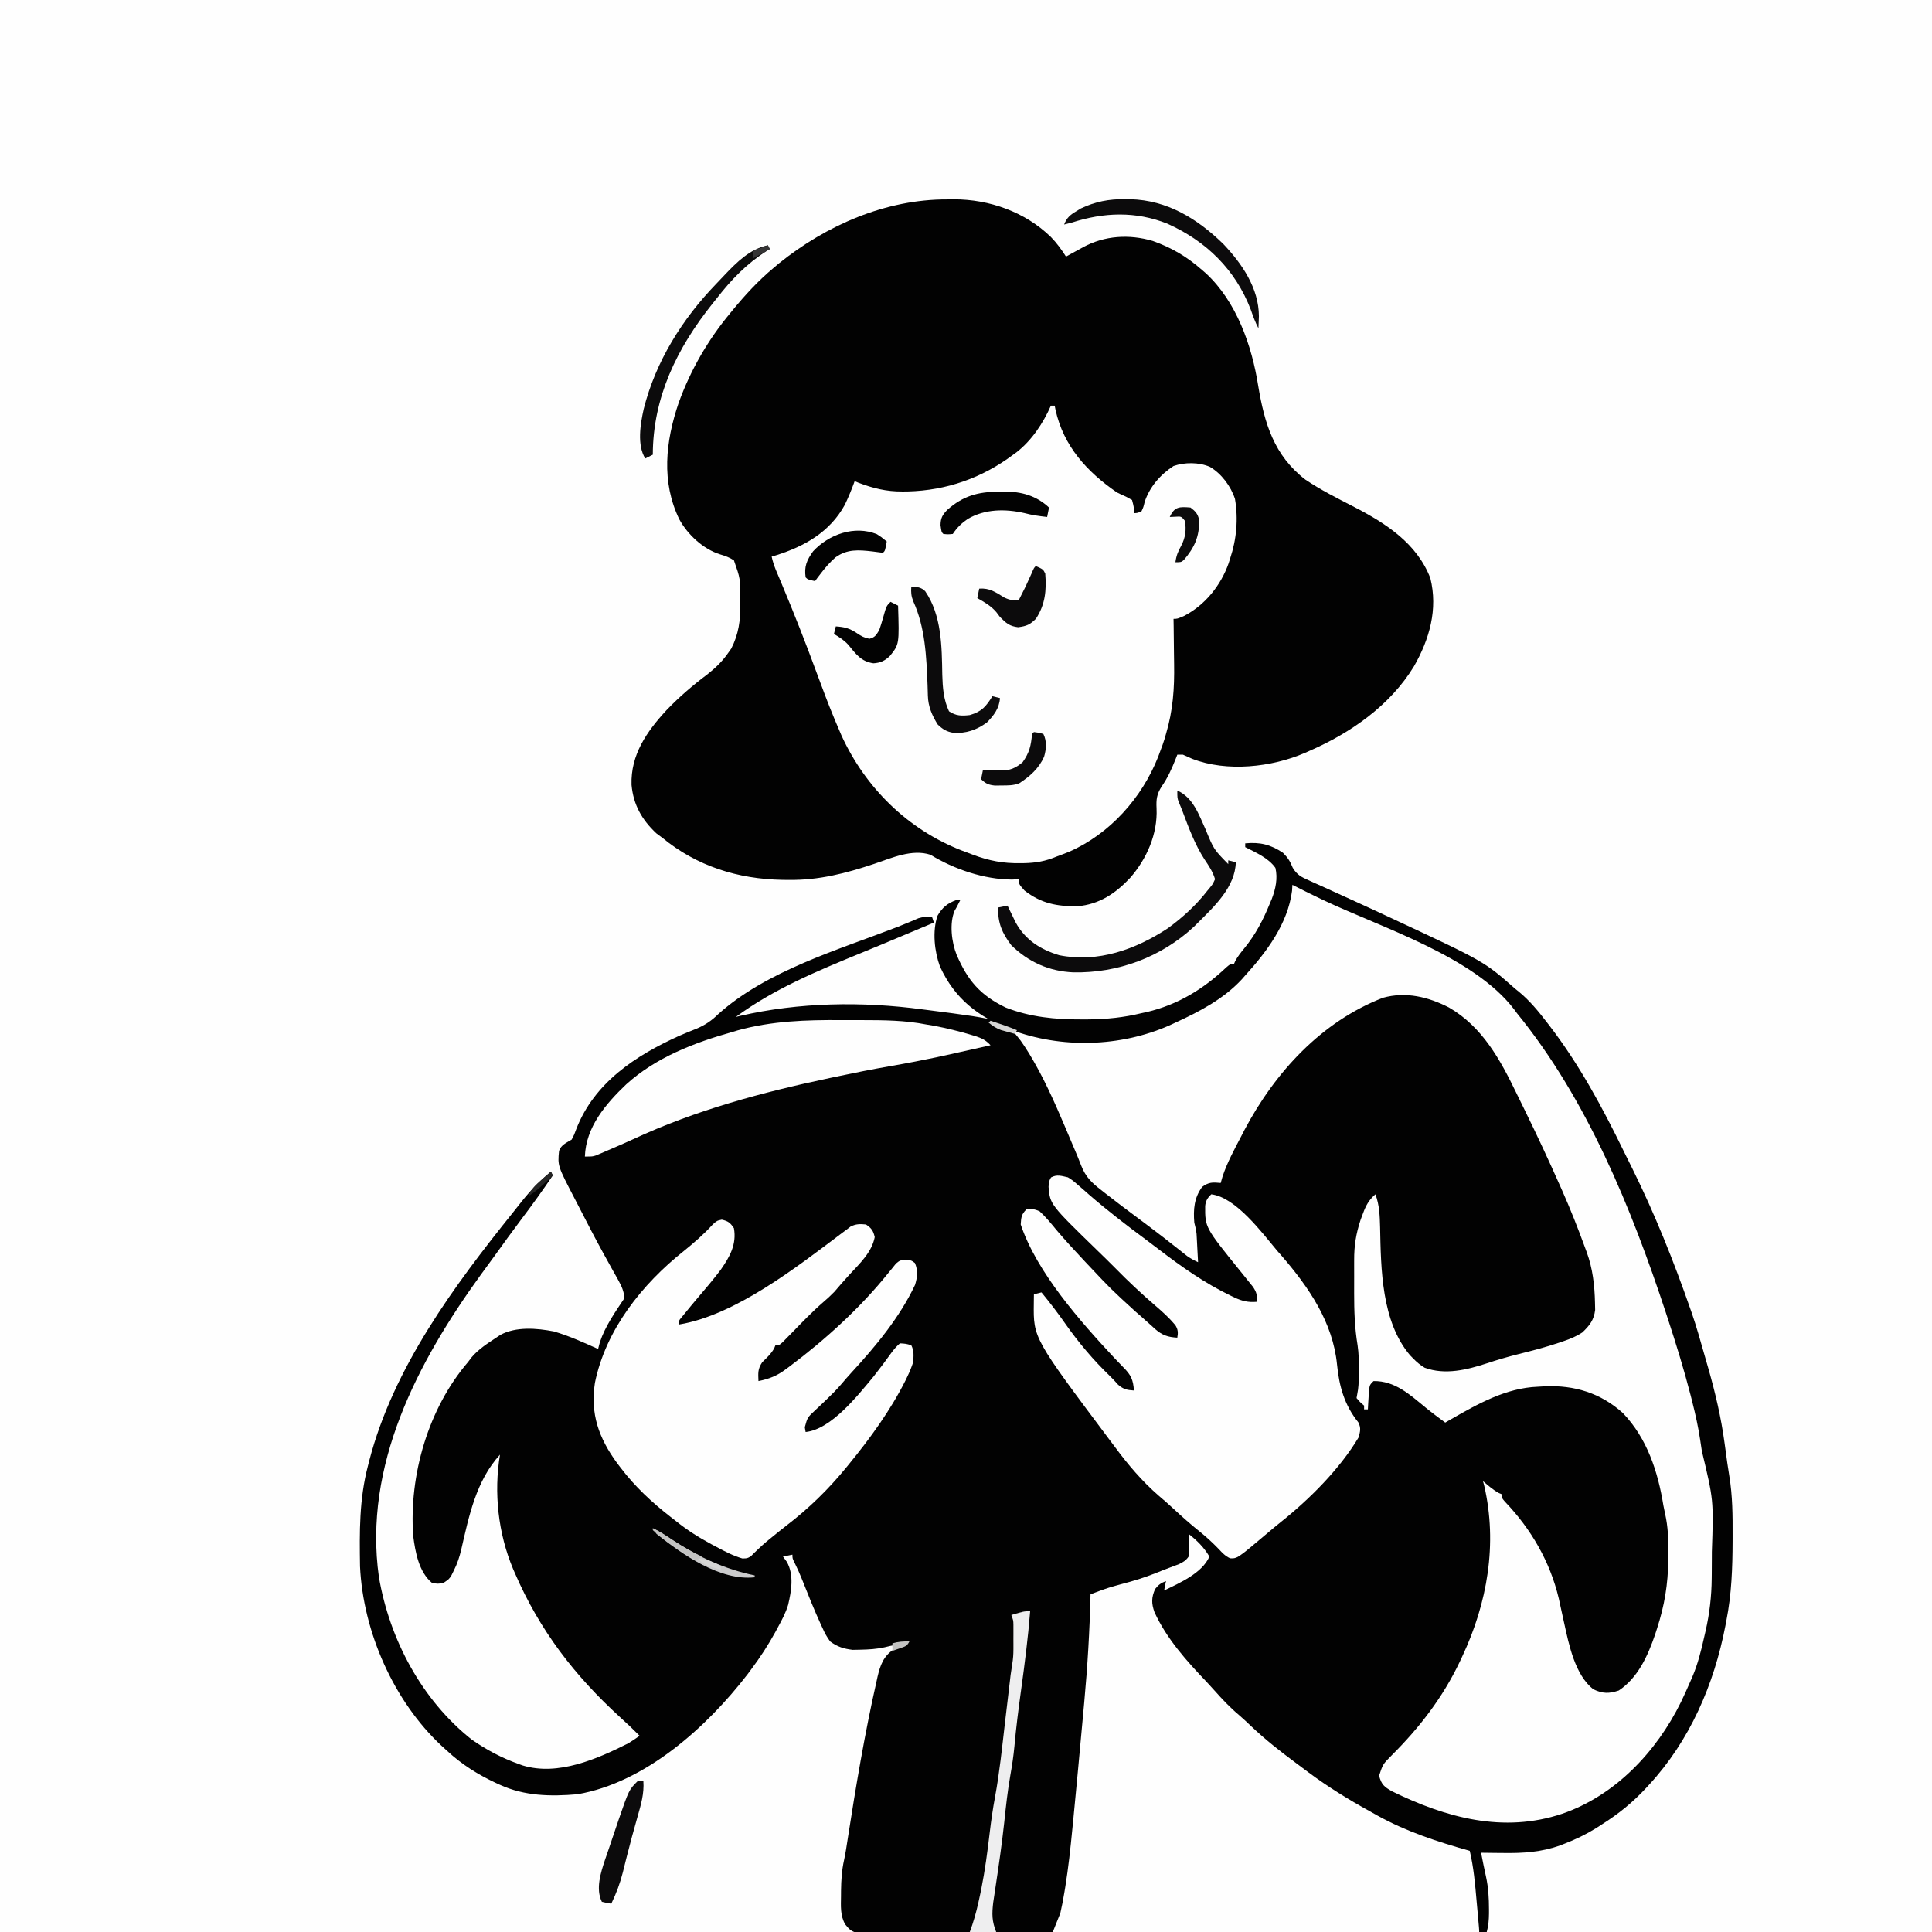 <svg version="1.1" xmlns="http://www.w3.org/2000/svg" width="1024" height="1024">
<rect width="100%" height="100%" fill="#808080" stroke="none"/>
<path d="M0 0 C337.92 0 675.84 0 1024 0 C1024 337.92 1024 675.84 1024 1024 C686.08 1024 348.16 1024 0 1024 C0 686.08 0 348.16 0 0 Z " fill="#FEFEFE" transform="translate(0,0)"/>
<path d="M0 0 C7.834 -0.75 13.428 0.611 20 5 C22.593 7.593 23.818 9.547 25.18 12.936 C27.403 16.68 29.825 17.923 33.676 19.594 C34.345 19.902 35.014 20.211 35.703 20.529 C37.898 21.537 40.105 22.518 42.312 23.5 C43.851 24.201 45.388 24.905 46.925 25.61 C50.075 27.053 53.229 28.487 56.387 29.912 C63.201 32.99 69.976 36.149 76.75 39.312 C77.369 39.601 77.988 39.89 78.625 40.187 C126.7 62.623 126.7 62.623 143 77 C143.677 77.547 144.354 78.093 145.051 78.656 C150.864 83.442 155.418 89.051 160 95 C160.427 95.552 160.854 96.104 161.293 96.672 C177.094 117.233 189.487 140.267 200.798 163.542 C202.243 166.496 203.713 169.437 205.18 172.379 C217.161 196.591 227.118 221.481 236 247 C236.232 247.658 236.464 248.315 236.703 248.993 C239.187 256.216 241.239 263.575 243.334 270.918 C243.995 273.232 244.661 275.544 245.328 277.855 C249.136 291.121 252.218 304.239 254.062 317.938 C254.223 319.097 254.383 320.257 254.549 321.451 C254.874 323.804 255.195 326.157 255.51 328.511 C255.826 330.765 256.173 333.016 256.555 335.26 C258.299 345.821 258.355 356.264 258.312 366.938 C258.31 368.368 258.31 368.368 258.307 369.827 C258.261 384.079 257.781 397.982 255 412 C254.828 412.909 254.657 413.817 254.48 414.753 C248.495 445.824 235.611 475.617 214 499 C213.523 499.521 213.046 500.042 212.555 500.578 C205.41 508.296 197.9 514.385 189 520 C188.034 520.626 187.069 521.253 186.074 521.898 C180.572 525.308 174.965 527.998 168.938 530.312 C168.001 530.676 168.001 530.676 167.046 531.048 C157.113 534.671 147.309 535.285 136.812 535.125 C135.67 535.116 134.527 535.107 133.35 535.098 C130.566 535.074 127.783 535.042 125 535 C126.257 541.405 126.257 541.405 127.633 547.785 C128.874 553.528 129.181 559.084 129.188 564.938 C129.188 565.672 129.189 566.406 129.19 567.162 C129.154 570.605 128.917 573.688 128 577 C85.264 577.091 42.527 577.162 -0.209 577.204 C-5.251 577.209 -10.293 577.214 -15.335 577.22 C-16.339 577.221 -17.343 577.222 -18.377 577.223 C-34.644 577.24 -50.911 577.272 -67.178 577.309 C-83.862 577.346 -100.545 577.368 -117.229 577.376 C-127.529 577.382 -137.828 577.399 -148.128 577.432 C-155.185 577.453 -162.242 577.459 -169.299 577.454 C-173.374 577.451 -177.45 577.455 -181.525 577.477 C-185.253 577.496 -188.981 577.497 -192.71 577.484 C-194.703 577.481 -196.696 577.498 -198.69 577.516 C-199.868 577.508 -201.046 577.5 -202.26 577.492 C-203.28 577.494 -204.299 577.495 -205.349 577.497 C-208.714 576.866 -209.863 575.614 -212 573 C-214.742 568.298 -214.303 563.158 -214.25 557.875 C-214.244 556.926 -214.238 555.977 -214.232 554.999 C-214.153 549.475 -213.827 544.241 -212.621 538.836 C-211.835 535.247 -211.3 531.631 -210.75 528 C-206.393 499.982 -201.714 471.906 -195.438 444.25 C-195.252 443.398 -195.066 442.546 -194.875 441.668 C-193.474 435.724 -191.775 430.808 -186.422 427.32 C-185.54 426.926 -184.658 426.531 -183.75 426.125 C-182.858 425.715 -181.966 425.305 -181.047 424.883 C-180.371 424.591 -179.696 424.3 -179 424 C-183.117 424.449 -187.004 424.977 -191 426.062 C-195.332 427.049 -199.634 427.289 -204.062 427.375 C-205.373 427.403 -206.684 427.432 -208.035 427.461 C-212.737 426.914 -216.19 425.83 -220 423 C-221.706 420.599 -222.794 418.761 -223.938 416.125 C-224.256 415.444 -224.575 414.763 -224.903 414.061 C-228.554 406.111 -231.784 397.962 -235.02 389.836 C-236.169 386.963 -237.375 384.251 -238.762 381.477 C-240 379 -240 379 -240 377 C-241.65 377.33 -243.3 377.66 -245 378 C-244.34 378.908 -243.68 379.815 -243 380.75 C-239.051 387.667 -240.537 396.194 -242.286 403.635 C-243.535 407.772 -245.5 411.468 -247.562 415.25 C-248.006 416.076 -248.449 416.901 -248.906 417.752 C-252.797 424.872 -257.121 431.509 -262 438 C-262.61 438.821 -263.219 439.642 -263.848 440.488 C-285.376 468.416 -317.98 497.86 -354 504 C-368.168 505.23 -381.932 504.958 -395 499 C-396.059 498.517 -396.059 498.517 -397.139 498.025 C-406.747 493.513 -415.192 488.257 -423 481 C-423.962 480.13 -424.923 479.26 -425.914 478.363 C-451.362 454.637 -467.55 417.893 -469.177 383.228 C-469.462 365.124 -469.624 347.647 -465 330 C-464.769 329.09 -464.539 328.179 -464.301 327.241 C-451.466 277.82 -419.288 234.432 -387.79 195.232 C-386.371 193.463 -384.966 191.683 -383.566 189.898 C-378.846 183.955 -373.855 178.831 -368 174 C-367.67 174.66 -367.34 175.32 -367 176 C-372.233 183.717 -377.643 191.256 -383.266 198.692 C-388.292 205.354 -393.173 212.117 -398.043 218.895 C-400.357 222.116 -402.704 225.311 -405.062 228.5 C-438.722 274.905 -467.506 329.837 -459.164 388.895 C-453.507 421.945 -436.475 453.987 -410 475 C-402.149 480.478 -394.011 484.774 -385 488 C-384.317 488.246 -383.634 488.492 -382.93 488.746 C-364.231 494.418 -343.511 485.303 -327 477 C-324.917 475.747 -322.973 474.423 -321 473 C-324.342 469.61 -327.771 466.368 -331.312 463.188 C-355.504 441.09 -373.909 417.176 -387 387 C-387.517 385.817 -387.517 385.817 -388.044 384.61 C-395.979 365.725 -398.343 344.194 -395 324 C-407.694 337.891 -411.416 356.469 -415.525 374.276 C-416.458 378.222 -417.605 381.756 -419.438 385.375 C-419.849 386.208 -420.26 387.04 -420.684 387.898 C-422 390 -422 390 -425 392 C-427.875 392.5 -427.875 392.5 -431 392 C-438.021 386.149 -439.867 375.719 -441 367 C-443.258 334.933 -433.052 299.595 -412 275 C-411.363 274.158 -410.726 273.316 -410.07 272.449 C-406.388 268.093 -401.733 265.123 -397 262 C-395.967 261.306 -395.967 261.306 -394.914 260.598 C-386.659 256.013 -375.419 256.942 -366.438 258.695 C-358.374 261.047 -350.65 264.559 -343 268 C-342.691 266.824 -342.381 265.649 -342.062 264.438 C-339.287 255.988 -333.901 248.351 -329 241 C-329.348 237.375 -330.531 234.656 -332.301 231.508 C-332.777 230.65 -333.254 229.792 -333.745 228.907 C-334.262 227.989 -334.78 227.071 -335.312 226.125 C-336.411 224.143 -337.507 222.16 -338.602 220.176 C-339.165 219.156 -339.729 218.136 -340.31 217.084 C-344.534 209.377 -348.59 201.581 -352.589 193.754 C-353.519 191.939 -354.455 190.128 -355.399 188.32 C-364.445 170.929 -364.445 170.929 -363.695 163 C-362.567 159.755 -359.847 158.773 -357 157 C-355.656 154.442 -355.656 154.442 -354.562 151.438 C-345.049 126.85 -323.126 112.455 -300 102 C-296.866 100.657 -293.726 99.349 -290.551 98.105 C-286.119 96.185 -282.733 93.884 -279.312 90.5 C-253.625 67.428 -215.692 56.461 -184.044 44.2 C-182.065 43.42 -180.095 42.618 -178.136 41.792 C-177.263 41.425 -176.391 41.058 -175.492 40.68 C-174.741 40.355 -173.989 40.03 -173.214 39.695 C-170.71 38.909 -168.609 38.877 -166 39 C-165.67 39.99 -165.34 40.98 -165 42 C-170.691 44.387 -170.691 44.387 -172.52 45.153 C-175.946 46.589 -179.37 48.027 -182.794 49.467 C-189.843 52.43 -196.898 55.375 -203.977 58.266 C-226.817 67.618 -250.035 77.264 -270 92 C-269.268 91.818 -268.536 91.636 -267.781 91.449 C-236.454 84.177 -202.834 83.717 -171 88 C-170.193 88.102 -169.386 88.204 -168.555 88.309 C-127.538 93.582 -127.538 93.582 -119.008 104.594 C-115.92 108.965 -113.197 113.497 -110.625 118.188 C-109.878 119.55 -109.878 119.55 -109.115 120.94 C-102.425 133.513 -97.02 146.698 -91.469 159.801 C-91.154 160.538 -90.84 161.275 -90.516 162.035 C-89.268 164.967 -88.041 167.892 -86.908 170.87 C-84.627 176.701 -81.442 179.853 -76.5 183.625 C-75.758 184.213 -75.016 184.802 -74.252 185.408 C-71.853 187.297 -69.431 189.153 -67 191 C-66.188 191.617 -65.376 192.234 -64.54 192.87 C-60.388 196.013 -56.217 199.128 -52.035 202.23 C-46.185 206.584 -40.447 211.078 -34.735 215.609 C-34.038 216.157 -33.342 216.705 -32.625 217.27 C-32.019 217.75 -31.413 218.231 -30.789 218.726 C-28.935 220.046 -27.059 221.037 -25 222 C-25.141 219.25 -25.288 216.5 -25.438 213.75 C-25.477 212.973 -25.516 212.195 -25.557 211.395 C-25.599 210.64 -25.64 209.886 -25.684 209.109 C-25.72 208.418 -25.757 207.727 -25.795 207.015 C-26.007 204.932 -26.471 203.022 -27 201 C-27.554 194.031 -27.109 187.832 -22.812 182.062 C-19.31 179.494 -17.247 179.584 -13 180 C-12.67 178.845 -12.34 177.69 -12 176.5 C-9.495 168.973 -5.654 162.018 -2 155 C-1.481 153.992 -0.961 152.984 -0.426 151.945 C15.777 121.316 40.348 94.518 72.977 81.844 C85.152 78.446 97.057 81.378 108 87 C125.672 97.229 135.148 114.617 143.747 132.415 C145.181 135.374 146.636 138.323 148.09 141.273 C154.659 154.67 160.961 168.168 167 181.812 C167.309 182.507 167.618 183.202 167.937 183.918 C172.33 193.818 176.291 203.825 180 214 C180.495 215.337 180.495 215.337 181.001 216.701 C184.155 225.327 185.178 234.241 185.375 243.375 C185.403 244.682 185.432 245.989 185.461 247.336 C184.789 252.678 182.532 255.531 178.711 259.195 C175.504 261.33 172.249 262.652 168.625 263.875 C167.894 264.128 167.163 264.38 166.409 264.641 C159.28 267.034 152.028 268.918 144.734 270.736 C139.131 272.141 133.658 273.731 128.178 275.558 C117.643 279.015 105.902 281.928 95.09 277.922 C92.713 276.477 90.927 275 89 273 C88.182 272.165 88.182 272.165 87.348 271.312 C72.19 253.417 71.938 225.613 71.482 203.484 C71.314 197.334 71.15 191.796 69 186 C65.484 189.082 63.979 191.882 62.375 196.25 C61.768 197.866 61.768 197.866 61.148 199.516 C58.719 206.886 57.699 213.189 57.734 220.914 C57.732 221.846 57.731 222.778 57.729 223.739 C57.727 225.704 57.731 227.668 57.739 229.633 C57.75 232.596 57.739 235.557 57.727 238.52 C57.721 247.851 58.009 256.79 59.55 266.005 C60.23 270.535 60.256 274.992 60.188 279.562 C60.187 280.411 60.186 281.26 60.186 282.135 C60.162 285.536 60.082 288.618 59.367 291.953 C59.246 292.629 59.125 293.304 59 294 C60.875 296.209 60.875 296.209 63 298 C63 298.66 63 299.32 63 300 C63.66 300 64.32 300 65 300 C65.049 299.085 65.098 298.17 65.148 297.227 C65.223 296.038 65.298 294.85 65.375 293.625 C65.479 291.85 65.479 291.85 65.586 290.039 C66 287 66 287 68 285 C79.351 284.82 87.238 292.179 95.629 299.066 C99.006 301.82 102.499 304.408 106 307 C107.027 306.408 108.055 305.817 109.113 305.207 C123.349 297.063 138.215 288.651 155 288 C156.256 287.925 157.511 287.85 158.805 287.773 C174.426 287.106 188.314 291.273 200.172 301.957 C213.004 315.362 218.755 333.019 221.635 350.952 C221.891 352.39 222.189 353.82 222.517 355.243 C224.118 362.277 224.311 369.053 224.25 376.25 C224.235 378.057 224.235 378.057 224.221 379.9 C224.045 392.851 222.252 403.826 218.25 416.188 C217.927 417.186 217.604 418.185 217.271 419.214 C213.436 430.478 208.203 442.198 198 449 C192.786 450.738 189.518 450.705 184.5 448.375 C174.789 440.72 171.579 424.829 169.062 413.375 C168.89 412.59 168.717 411.804 168.539 410.995 C168.366 410.209 168.194 409.423 168.016 408.613 C167.757 407.443 167.757 407.443 167.494 406.249 C167.049 404.223 166.61 402.195 166.172 400.168 C161.517 380.638 151.495 363.383 137.652 348.926 C136 347 136 347 136 345 C135.196 344.66 135.196 344.66 134.375 344.312 C131.221 342.57 128.749 340.331 126 338 C126.217 338.795 126.433 339.591 126.656 340.41 C133.792 371.3 128.323 402.681 115 431 C114.369 432.348 114.369 432.348 113.726 433.724 C104.67 452.743 92.419 468.62 77.539 483.453 C72.932 488.118 72.932 488.118 70.938 494.188 C72.263 498.945 73.62 500.025 77.801 502.434 C106.456 516.464 136.781 524.759 167.944 514.351 C196.098 504.685 217.947 481.489 230.914 455.195 C232.683 451.495 234.384 447.769 236 444 C236.323 443.266 236.647 442.533 236.98 441.777 C239.854 434.992 241.59 428.119 243.188 420.938 C243.577 419.258 243.577 419.258 243.975 417.545 C246.1 408.182 247.15 399.179 247.238 389.586 C247.248 388.705 247.257 387.824 247.267 386.916 C247.292 384.069 247.304 381.222 247.312 378.375 C247.316 377.405 247.32 376.435 247.323 375.436 C248.251 348.077 248.251 348.077 242 322 C241.68 320.067 241.395 318.128 241.129 316.188 C240.108 309.346 238.637 302.702 236.938 296 C236.483 294.199 236.483 294.199 236.019 292.362 C232.514 278.751 228.372 265.355 224 252 C223.647 250.921 223.294 249.841 222.931 248.729 C204.612 193.227 181.173 135.624 144 90 C143.244 88.977 143.244 88.977 142.473 87.934 C121.135 59.981 72.276 44.685 41.441 30.109 C35.915 27.496 30.446 24.776 25 22 C24.938 23.052 24.876 24.104 24.812 25.188 C22.556 42.539 11.44 57.451 0 70 C-0.583 70.665 -1.165 71.33 -1.766 72.016 C-11.407 82.436 -24.258 89.183 -37 95 C-38.04 95.483 -39.081 95.967 -40.152 96.465 C-66.252 107.991 -97.608 108.831 -124.25 98.75 C-141.641 91.768 -153.855 82.536 -161.812 65.25 C-164.741 57.236 -165.884 46.507 -163.094 38.352 C-160.575 34.009 -157.812 31.711 -153 30 C-152.34 30 -151.68 30 -151 30 C-153 34 -153 34 -154.055 35.75 C-156.863 42.433 -155.622 52.388 -153 59 C-147.142 72.585 -140.559 80.425 -127 87 C-114.006 92.096 -100.606 93.374 -86.75 93.312 C-85.482 93.309 -84.215 93.306 -82.909 93.302 C-73.294 93.191 -64.326 92.281 -55 90 C-54.042 89.795 -53.084 89.59 -52.098 89.379 C-35.687 85.499 -22.177 77.234 -10.031 65.723 C-8 64 -8 64 -6 64 C-5.767 63.46 -5.533 62.92 -5.293 62.363 C-3.966 59.939 -2.377 57.916 -0.623 55.788 C5.414 48.416 9.408 40.791 13 32 C13.361 31.143 13.722 30.286 14.094 29.402 C16.103 24.128 17.305 18.584 16 13 C12.311 7.737 5.584 4.861 0 2 C0 1.34 0 0.68 0 0 Z " fill="#020202" transform="translate(660,447)"/>
<path d="M0 0 C1.185 -0.016 2.371 -0.032 3.592 -0.049 C22.469 -0.059 41.343 6.619 55 19.875 C58.163 23.097 60.626 26.513 63.062 30.312 C64.064 29.758 65.066 29.204 66.098 28.633 C67.44 27.901 68.782 27.169 70.125 26.438 C70.782 26.073 71.439 25.708 72.115 25.332 C83.548 19.137 96.56 18.355 109 22 C119.052 25.588 127.035 30.264 135.062 37.312 C135.752 37.907 136.442 38.501 137.152 39.113 C153.448 54.183 161.567 77.428 164.938 98.812 C168.241 118.609 173.262 135.715 190.008 148.574 C198.215 154.082 207.017 158.484 215.792 163.005 C232.599 171.68 249.068 182.308 256.18 200.746 C260.269 217.265 255.729 233.104 247.461 247.535 C234.828 268.249 213.962 282.782 192.062 292.312 C191.308 292.65 190.554 292.987 189.777 293.334 C172.136 300.978 148.363 303.616 130.011 296.519 C128.359 295.791 126.71 295.052 125.062 294.312 C124.072 294.312 123.082 294.312 122.062 294.312 C121.626 295.438 121.626 295.438 121.18 296.586 C119.079 301.832 117.002 306.553 113.75 311.188 C111.16 315.297 110.824 317.983 111.062 322.812 C111.685 336.379 105.838 349.557 97.035 359.633 C89.302 367.869 80.706 373.642 69.23 374.648 C58.284 374.756 49.9 373.21 41.062 366.312 C38.062 362.913 38.062 362.913 38.062 360.312 C36.268 360.405 36.268 360.405 34.438 360.5 C19.717 360.454 3.676 355.005 -8.766 347.352 C-18.563 344.142 -29.288 349.059 -38.625 352.188 C-53.603 357.194 -67.93 360.903 -83.875 360.688 C-84.993 360.677 -86.11 360.667 -87.261 360.657 C-110.82 360.219 -132.606 353.439 -150.938 338.312 C-152.484 337.168 -152.484 337.168 -154.062 336 C-161.796 328.771 -166.259 320.777 -167.211 310.305 C-167.731 294.345 -159.136 282.024 -148.668 270.699 C-141.953 263.694 -134.752 257.532 -126.996 251.715 C-122.656 248.306 -118.94 244.679 -115.812 240.125 C-115.336 239.451 -114.859 238.777 -114.367 238.082 C-110.427 230.449 -109.43 222.936 -109.562 214.438 C-109.576 213.477 -109.589 212.517 -109.602 211.528 C-109.554 201.015 -109.554 201.015 -112.938 191.312 C-115.329 189.736 -117.51 188.953 -120.254 188.141 C-129.184 185.385 -137.467 177.668 -141.897 169.556 C-151.533 149.722 -149.213 128.291 -142.25 107.875 C-136.007 90.54 -126.71 74.481 -114.938 60.312 C-114.511 59.792 -114.084 59.271 -113.645 58.735 C-106.953 50.59 -100.047 43.095 -91.938 36.312 C-90.977 35.504 -90.017 34.696 -89.027 33.863 C-63.951 13.669 -32.417 -0.088 0 0 Z " fill="#020202" transform="translate(501.938,105.688)"/>
<path d="M0 0 C0.66 0 1.32 0 2 0 C2.147 0.739 2.294 1.477 2.445 2.238 C6.701 21.489 19.14 35.088 35 46 C36.582 46.797 38.182 47.559 39.812 48.25 C41.39 49.116 41.39 49.116 43 50 C44 53.75 44 53.75 44 57 C45.972 56.885 45.972 56.885 48 56 C49.043 53.787 49.043 53.787 49.688 51.062 C52.292 43.103 57.977 36.57 65 32 C70.953 29.931 78.457 29.948 84.25 32.438 C90.363 35.99 95.401 42.729 97.566 49.453 C99.373 60.066 98.403 70.834 95 81 C94.733 81.848 94.466 82.696 94.191 83.57 C90.056 95.298 81.708 105.676 70.625 111.438 C67 113 67 113 65 113 C65.021 114.244 65.042 115.488 65.063 116.769 C65.137 121.468 65.182 126.166 65.22 130.865 C65.24 132.883 65.267 134.901 65.302 136.919 C65.521 149.906 64.709 161.524 61 174 C60.746 174.883 60.491 175.766 60.229 176.676 C59.582 178.832 58.815 180.902 58 183 C57.615 184.042 57.229 185.083 56.832 186.156 C48.24 207.912 31.23 226.989 9.688 236.438 C7.474 237.332 5.244 238.184 3 239 C1.986 239.4 1.986 239.4 0.952 239.807 C-4.94 241.998 -10.3 242.543 -16.562 242.5 C-18.003 242.494 -18.003 242.494 -19.472 242.487 C-28.364 242.277 -35.799 240.286 -44 237 C-45.065 236.604 -46.13 236.209 -47.227 235.801 C-75.836 224.675 -98.3 202.549 -110.982 174.855 C-111.95 172.635 -112.893 170.407 -113.824 168.172 C-114.168 167.351 -114.512 166.53 -114.866 165.684 C-118.19 157.668 -121.225 149.554 -124.216 141.409 C-130.031 125.594 -136.172 109.946 -142.696 94.41 C-142.979 93.734 -143.262 93.058 -143.553 92.362 C-144.312 90.554 -145.075 88.747 -145.839 86.94 C-146.758 84.613 -147.488 82.441 -148 80 C-147.261 79.781 -146.523 79.562 -145.762 79.336 C-130.567 74.586 -117.097 66.932 -109.215 52.539 C-107.254 48.441 -105.545 44.271 -104 40 C-103.381 40.268 -102.762 40.536 -102.125 40.812 C-94.26 43.801 -87.197 45.562 -78.75 45.5 C-77.335 45.49 -77.335 45.49 -75.892 45.48 C-55.321 44.962 -36.448 38.362 -20 26 C-19.12 25.366 -19.12 25.366 -18.223 24.719 C-10.134 18.409 -4.115 9.303 0 0 Z " fill="#FEFEFE" transform="translate(557,215)"/>
<path d="M0 0 C4.56 3.613 8.017 6.988 11 12 C7.231 20.782 -4.784 26.005 -13 30 C-12.67 28.35 -12.34 26.7 -12 25 C-14.665 26.011 -15.952 26.94 -17.75 29.188 C-19.755 33.698 -19.769 36.877 -18.074 41.555 C-11.609 55.629 -1.031 67.397 9.577 78.492 C10.976 79.974 12.341 81.481 13.695 83.004 C17.845 87.668 21.99 92.07 26.773 96.082 C29.025 98.021 31.174 100.051 33.326 102.1 C40.72 109.097 48.592 115.299 56.772 121.35 C58.996 122.997 61.207 124.66 63.418 126.324 C73.831 134.081 84.634 140.738 96 147 C97.335 147.75 98.669 148.5 100.004 149.25 C115.526 157.867 131.979 163.175 149 168 C151.076 176.762 151.84 185.617 152.625 194.562 C152.76 196.05 152.895 197.538 153.031 199.025 C154 209.696 154 209.696 154 211 C79.42 211 4.84 211 -72 211 C-70.68 207.7 -69.36 204.4 -68 201 C-67.186 197.387 -66.479 193.876 -65.898 190.23 C-65.733 189.231 -65.567 188.232 -65.397 187.203 C-63.745 176.944 -62.62 166.652 -61.625 156.312 C-61.421 154.248 -61.217 152.184 -61.013 150.12 C-60.322 143.082 -59.659 136.041 -59 129 C-58.871 127.623 -58.741 126.247 -58.611 124.87 C-57.706 115.234 -56.822 105.597 -55.951 95.958 C-55.754 93.79 -55.554 91.622 -55.354 89.454 C-53.59 70.301 -52.432 51.232 -52 32 C-47.687 30.352 -43.435 28.746 -38.977 27.535 C-37.662 27.171 -37.662 27.171 -36.32 26.799 C-34.532 26.31 -32.743 25.823 -30.953 25.338 C-24.775 23.621 -18.918 21.458 -13 19 C-7.563 16.938 -7.563 16.938 -5.129 16.027 C-2.778 14.893 -1.494 14.151 0 12 C0.363 9.028 0.363 9.028 0.188 5.812 C0.16 4.726 0.133 3.639 0.105 2.52 C0.053 1.272 0.053 1.272 0 0 Z " fill="#FEFEFE" transform="translate(630,813)"/>
<path d="M0 0 C2.633 1.68 2.633 1.68 5.125 3.875 C6.078 4.695 7.03 5.515 8.012 6.359 C8.998 7.231 9.984 8.102 11 9 C20.842 17.554 31.084 25.426 41.563 33.185 C43.803 34.853 46.026 36.54 48.242 38.238 C60.263 47.439 72.513 56.1 86.188 62.688 C86.882 63.027 87.577 63.366 88.293 63.716 C92.355 65.586 95.534 66.368 100 66 C100.45 62.506 100.091 61.143 98.164 58.125 C97.329 57.074 96.482 56.033 95.625 55 C94.706 53.848 93.786 52.695 92.867 51.543 C92.392 50.957 91.918 50.371 91.429 49.767 C72.691 26.592 72.691 26.592 72.766 15.164 C73.065 12.4 74.005 10.912 76 9 C89.034 10.562 102.995 29.479 111 39 C111.733 39.833 112.467 40.665 113.223 41.523 C127.667 58.234 140.449 76.808 142.658 99.24 C143.795 110.767 146.541 120.709 153.961 129.902 C155.485 132.979 154.948 134.745 154 138 C143.946 154.765 127.976 170.678 112.82 182.746 C110.332 184.735 107.892 186.771 105.465 188.833 C89.828 202.067 89.828 202.067 85.973 201.926 C83.374 200.706 81.891 199.103 79.938 197 C76.676 193.622 73.353 190.56 69.688 187.625 C65.038 183.9 60.631 179.995 56.27 175.941 C53.568 173.43 50.83 170.992 48 168.625 C39.363 161.124 31.769 152.19 25 143 C24.174 141.903 23.347 140.807 22.52 139.711 C-18.302 85.248 -18.302 85.248 -18.062 66.812 C-18.049 65.461 -18.049 65.461 -18.035 64.082 C-18.024 63.395 -18.012 62.708 -18 62 C-16.02 61.505 -16.02 61.505 -14 61 C-9.517 66.434 -5.277 71.975 -1.25 77.75 C5.721 87.671 13.584 96.977 22.332 105.383 C23.83 106.835 25.235 108.382 26.625 109.938 C29.432 112.375 31.338 112.745 35 113 C34.621 107.213 33.398 104.693 29.312 100.625 C28.3 99.579 27.291 98.53 26.285 97.477 C25.481 96.638 25.481 96.638 24.661 95.782 C6.627 76.428 -16.456 50.468 -25 25 C-24.764 21.272 -24.66 19.66 -22 17 C-18.944 16.751 -17.732 16.772 -15 18 C-11.653 21.052 -8.868 24.503 -6 28 C-1.267 33.53 3.63 38.893 8.625 44.188 C9.663 45.288 9.663 45.288 10.723 46.412 C22.819 59.272 22.819 59.272 35.84 71.172 C37.637 72.693 39.385 74.247 41.129 75.828 C42.273 76.844 43.418 77.86 44.562 78.875 C45.358 79.609 45.358 79.609 46.17 80.358 C50.008 83.712 52.943 84.707 58 85 C58.477 82.377 58.402 80.627 56.945 78.355 C53.744 74.523 50.133 71.249 46.34 68.016 C38.949 61.649 31.822 54.972 25 48 C22.022 44.995 19.006 42.038 15.961 39.102 C-9.456 14.395 -9.456 14.395 -10.25 5.062 C-10 2 -10 2 -8.938 0.062 C-5.811 -1.652 -3.399 -0.743 0 0 Z " fill="#FEFEFE" transform="translate(566,624)"/>
<path d="M0 0 C3.413 0.788 4.498 1.617 6.438 4.562 C7.936 13.147 4.265 19.617 -0.562 26.562 C-4.487 31.748 -8.697 36.698 -12.922 41.639 C-15.132 44.23 -17.293 46.855 -19.438 49.5 C-20.054 50.252 -20.67 51.003 -21.305 51.777 C-22.754 53.471 -22.754 53.471 -22.562 55.562 C7.201 50.638 39.814 25.096 63.492 7.262 C64.361 6.618 65.23 5.975 66.125 5.312 C66.83 4.771 67.535 4.23 68.262 3.672 C71.14 2.204 73.25 2.26 76.438 2.562 C79.355 4.559 80.262 5.807 81.062 9.25 C79.554 17.243 73.087 23.294 67.73 29.082 C64.961 32.077 62.305 35.163 59.652 38.262 C57.77 40.217 55.865 41.948 53.809 43.711 C47.861 48.846 42.46 54.53 36.977 60.15 C36.162 60.976 35.347 61.802 34.508 62.652 C33.773 63.404 33.039 64.155 32.282 64.929 C30.438 66.562 30.438 66.562 28.438 66.562 C28.211 67.119 27.984 67.676 27.75 68.25 C26.078 71.195 23.855 73.206 21.438 75.562 C19.008 79.207 19.276 81.275 19.438 85.562 C25.187 84.398 29.353 82.755 34.062 79.188 C34.659 78.747 35.256 78.306 35.872 77.852 C54.926 63.58 73.558 46.655 88.441 28.059 C89.121 27.235 89.8 26.411 90.5 25.562 C91.11 24.799 91.719 24.036 92.348 23.25 C94.438 21.562 94.438 21.562 97.562 21.223 C100.438 21.562 100.438 21.562 102.375 23 C104.082 27.118 103.681 30.411 102.438 34.562 C94.358 51.747 81.559 67.141 68.789 80.992 C66.893 83.065 65.062 85.166 63.25 87.312 C60.866 90.101 58.325 92.651 55.672 95.18 C54.989 95.837 54.306 96.495 53.602 97.173 C52.219 98.498 50.824 99.81 49.415 101.108 C45.408 104.853 45.408 104.853 43.996 110.023 C44.142 110.861 44.287 111.699 44.438 112.562 C58.028 111.146 72.08 93.206 80.422 83.177 C83.784 78.93 87.023 74.599 90.173 70.194 C91.51 68.469 92.756 66.958 94.438 65.562 C97.562 65.75 97.562 65.75 100.438 66.562 C101.979 69.646 101.66 72.143 101.438 75.562 C100.554 78.212 99.646 80.51 98.438 83 C98.096 83.714 97.754 84.429 97.402 85.165 C89.472 100.999 78.648 115.88 67.438 129.562 C66.783 130.367 66.783 130.367 66.116 131.188 C56.513 142.952 46.183 153.013 34.136 162.249 C31.577 164.228 29.068 166.266 26.562 168.312 C25.685 169.027 24.807 169.741 23.902 170.477 C22.291 171.841 20.717 173.251 19.191 174.711 C18.509 175.363 17.828 176.015 17.125 176.688 C16.551 177.268 15.978 177.848 15.387 178.445 C13.438 179.562 13.438 179.562 10.844 179.559 C5.981 178.137 1.708 175.882 -2.75 173.5 C-3.688 173.003 -4.626 172.505 -5.593 171.993 C-12.383 168.333 -18.559 164.422 -24.562 159.562 C-25.395 158.918 -26.228 158.273 -27.086 157.609 C-37.076 149.802 -45.864 141.674 -53.562 131.562 C-54.192 130.737 -54.821 129.913 -55.469 129.062 C-65.171 115.785 -69.779 102.971 -67.245 86.497 C-61.496 58.299 -42.207 34.166 -20.199 16.688 C-14.761 12.304 -9.439 7.685 -4.75 2.5 C-2.562 0.562 -2.562 0.562 0 0 Z " fill="#FEFEFE" transform="translate(382.562,646.438)"/>
<path d="M0 0 C3.716 0.024 7.432 0.021 11.148 0.014 C22.679 0.028 33.911 0.096 45.259 2.336 C46.621 2.562 47.983 2.788 49.345 3.012 C56.014 4.303 62.51 5.866 69.009 7.836 C69.689 8.038 70.369 8.239 71.069 8.447 C74.592 9.56 76.784 10.624 79.259 13.336 C53.414 19.164 53.414 19.164 41.634 21.524 C40.929 21.666 40.223 21.808 39.496 21.954 C35.169 22.809 30.832 23.587 26.486 24.338 C16.511 26.067 6.601 28.052 -3.303 30.149 C-4.129 30.323 -4.954 30.497 -5.804 30.677 C-41.635 38.261 -77.033 47.677 -110.315 63.219 C-114.591 65.188 -118.911 67.051 -123.241 68.899 C-124.037 69.246 -124.833 69.592 -125.653 69.95 C-126.764 70.421 -126.764 70.421 -127.897 70.903 C-128.545 71.18 -129.193 71.458 -129.86 71.745 C-131.741 72.336 -131.741 72.336 -135.741 72.336 C-135.221 56.733 -124.721 44.44 -113.866 34.098 C-98.189 19.835 -77.839 11.994 -57.741 6.336 C-56.711 6.031 -55.681 5.725 -54.62 5.41 C-36.729 0.462 -18.444 -0.126 0 0 Z " fill="#FEFEFE" transform="translate(445.741,540.664)"/>
<path d="M0 0 C8.366 3.7 11.39 12.705 14.955 20.551 C19.346 31.227 19.346 31.227 27 39 C27 38.34 27 37.68 27 37 C28.98 37.495 28.98 37.495 31 38 C30.703 51.077 19.72 61.33 11 70 C10.309 70.691 9.618 71.382 8.906 72.094 C-8.636 88.447 -31.616 96.845 -55.211 96.367 C-67.957 95.783 -78.821 90.968 -88 82 C-92.93 75.474 -95.155 70.216 -95 62 C-92.525 61.505 -92.525 61.505 -90 61 C-89.613 61.808 -89.227 62.616 -88.828 63.449 C-88.307 64.518 -87.787 65.586 -87.25 66.688 C-86.74 67.743 -86.229 68.799 -85.703 69.887 C-80.623 79.173 -72.561 84.298 -62.547 87.297 C-41.953 91.379 -22.182 84.278 -5 73 C2.817 67.302 10.086 60.672 16 53 C16.452 52.457 16.905 51.915 17.371 51.355 C18.736 49.685 18.736 49.685 20 47 C18.829 43.01 16.67 39.871 14.375 36.438 C9.282 28.523 6.075 19.842 2.786 11.062 C2.157 9.411 1.474 7.779 0.773 6.156 C0 4 0 4 0 0 Z " fill="#0C0B0C" transform="translate(624,419)"/>
<path d="M0 0 C-1.119 14.078 -2.902 28.031 -4.84 42.015 C-6.2 51.838 -7.448 61.64 -8.334 71.52 C-8.807 76.586 -9.545 81.554 -10.438 86.562 C-11.93 94.943 -12.843 103.346 -13.728 111.81 C-14.969 123.355 -16.643 134.829 -18.375 146.31 C-18.482 147.035 -18.589 147.76 -18.7 148.507 C-18.992 150.479 -19.29 152.45 -19.589 154.421 C-20.286 160.49 -20.302 164.246 -18 170 C-22.62 170 -27.24 170 -32 170 C-31.555 168.734 -31.111 167.468 -30.652 166.164 C-28.926 160.966 -27.679 155.734 -26.562 150.375 C-26.349 149.356 -26.136 148.337 -25.917 147.287 C-23.926 137.354 -22.616 127.355 -21.432 117.3 C-20.679 110.956 -19.789 104.694 -18.609 98.414 C-16.214 85.479 -14.904 72.372 -13.375 59.312 C-12.908 55.351 -12.439 51.39 -11.968 47.429 C-11.678 44.982 -11.39 42.534 -11.104 40.087 C-10.973 38.981 -10.843 37.875 -10.708 36.736 C-10.595 35.77 -10.482 34.804 -10.366 33.809 C-10.104 31.799 -9.798 29.795 -9.464 27.796 C-9.031 25.189 -8.871 22.782 -8.867 20.145 C-8.866 19.275 -8.865 18.406 -8.863 17.51 C-8.869 16.175 -8.869 16.175 -8.875 14.812 C-8.871 13.911 -8.867 13.009 -8.863 12.08 C-8.865 11.214 -8.866 10.349 -8.867 9.457 C-8.868 8.673 -8.869 7.889 -8.871 7.081 C-8.923 4.804 -8.923 4.804 -10 2 C-3.375 0 -3.375 0 0 0 Z " fill="#EEEEEF" transform="translate(546,854)"/>
<path d="M0 0 C0.915 0.009 1.831 0.018 2.774 0.027 C22.434 0.525 38.318 10.303 52.148 23.773 C62.156 34.327 70.94 47.2 71 62.062 C70.937 64.188 70.86 66.314 70.75 68.438 C69.043 65.239 67.878 61.983 66.688 58.562 C58.497 37.238 43.091 22.278 22.5 13 C5.682 6.291 -11.2 6.917 -28.25 12.438 C-29.58 12.785 -30.912 13.125 -32.25 13.438 C-30.802 9.793 -29.095 8.36 -25.75 6.375 C-24.956 5.889 -24.162 5.403 -23.344 4.902 C-15.695 1.281 -8.427 -0.101 0 0 Z " fill="#0C0B0C" transform="translate(596.25,105.562)"/>
<path d="M0 0 C2.997 0 5.17 0.179 7.371 2.355 C16.157 15.192 16.179 31.698 16.43 46.625 C16.625 53.3 17.076 59.885 20 66 C23.747 68.498 26.667 68.495 31 68 C37.377 66.163 39.624 63.422 43 58 C44.32 58.33 45.64 58.66 47 59 C46.662 64.414 43.708 68.269 40 72 C34.487 75.947 29.053 77.826 22.258 77.41 C18.62 76.749 16.671 75.544 14 73 C10.991 68.192 8.92 63.378 8.789 57.668 C8.763 56.798 8.737 55.928 8.71 55.031 C8.682 54.093 8.654 53.154 8.625 52.188 C8.028 37.052 7.401 21.499 0.988 7.559 C-0.06 4.845 -0.193 2.881 0 0 Z " fill="#0C0B0C" transform="translate(483,311)"/>
<path d="M0 0 C0.495 0.99 0.495 0.99 1 2 C0.466 2.329 -0.067 2.657 -0.617 2.996 C-11.233 9.773 -19.31 18.094 -27 28 C-28.205 29.499 -28.205 29.499 -29.434 31.027 C-48.173 54.519 -60.931 80.512 -61 111 C-62.98 111.99 -62.98 111.99 -65 113 C-69.464 105.929 -67.58 94.63 -65.82 86.771 C-59.492 61.582 -45.36 39.009 -27.427 20.478 C-25.934 18.932 -24.464 17.367 -22.992 15.801 C-16.477 8.97 -9.573 1.98 0 0 Z " fill="#0C0B0C" transform="translate(407,130)"/>
<path d="M0 0 C0.991 -0.024 1.981 -0.049 3.002 -0.074 C12.129 -0.11 20.005 2.022 26.812 8.375 C26.482 10.025 26.153 11.675 25.812 13.375 C21.678 12.924 17.767 12.389 13.75 11.312 C3.618 9.016 -7.06 9.086 -16.188 14.375 C-19.526 16.647 -21.927 18.984 -24.188 22.375 C-26.75 22.625 -26.75 22.625 -29.188 22.375 C-30.188 21.375 -30.188 21.375 -30.688 17.75 C-30.64 14.003 -29.718 12.305 -27.125 9.625 C-18.826 2.265 -10.871 0.014 0 0 Z " fill="#020202" transform="translate(529.188,260.625)"/>
<path d="M0 0 C0.99 0 1.98 0 3 0 C3.478 6.728 1.706 12.563 -0.125 19 C-0.771 21.321 -1.415 23.643 -2.059 25.965 C-2.385 27.135 -2.711 28.305 -3.046 29.511 C-3.955 32.834 -4.818 36.164 -5.66 39.504 C-5.918 40.525 -6.177 41.547 -6.443 42.6 C-6.924 44.515 -7.4 46.431 -7.87 48.35 C-9.356 54.21 -11.364 59.559 -14 65 C-16.437 64.625 -16.437 64.625 -19 64 C-22.412 57.175 -19.583 48.525 -17.341 41.763 C-16.849 40.319 -16.351 38.878 -15.848 37.438 C-14.897 34.703 -13.98 31.958 -13.062 29.211 C-12.376 27.182 -11.689 25.153 -11 23.125 C-10.68 22.175 -10.361 21.224 -10.031 20.245 C-4.627 4.627 -4.627 4.627 0 0 Z " fill="#0C0B0C" transform="translate(338,944)"/>
<path d="M0 0 C3.875 1.75 3.875 1.75 5 4 C5.717 12.839 5.001 20.45 0.062 27.938 C-3.097 31.097 -4.923 31.86 -9.375 32.438 C-14.037 31.875 -15.713 30.287 -19 27 C-19.619 26.175 -20.237 25.35 -20.875 24.5 C-23.748 21.121 -27.177 19.181 -31 17 C-30.67 15.35 -30.34 13.7 -30 12 C-24.488 11.521 -21.297 13.91 -16.719 16.688 C-13.855 18.07 -12.132 18.272 -9 18 C-5.45 11.051 -5.45 11.051 -2.25 3.938 C-1 1 -1 1 0 0 Z " fill="#0C0B0C" transform="translate(549,300)"/>
<path d="M0 0 C1.32 0.66 2.64 1.32 4 2 C4.627 22.435 4.627 22.435 -0.254 28.578 C-2.932 31.234 -5.385 32.347 -9.062 32.562 C-15.703 31.614 -18.395 27.57 -22.441 22.684 C-24.699 20.245 -27.153 18.695 -30 17 C-29.67 15.68 -29.34 14.36 -29 13 C-24.451 13.284 -21.68 14.002 -17.875 16.562 C-15.449 18.177 -14.086 18.983 -11.188 19.562 C-8.177 18.788 -7.643 17.619 -6 15 C-5.242 12.815 -4.559 10.603 -3.938 8.375 C-2.214 2.214 -2.214 2.214 0 0 Z " fill="#020202" transform="translate(472,319)"/>
<path d="M0 0 C2.172 1.383 2.172 1.383 5.234 3.883 C4.359 8.758 4.359 8.758 3.234 9.883 C1.383 9.643 -0.469 9.402 -2.32 9.16 C-9.714 8.322 -15.731 7.809 -21.984 12.32 C-24.934 14.908 -27.394 17.765 -29.766 20.883 C-30.694 22.089 -30.694 22.089 -31.641 23.32 C-32.012 23.836 -32.383 24.352 -32.766 24.883 C-36.641 24.008 -36.641 24.008 -37.766 22.883 C-38.603 17.14 -37.173 13.785 -33.82 9.102 C-25.451 0.064 -11.858 -4.79 0 0 Z " fill="#020202" transform="translate(464.766,283.117)"/>
<path d="M0 0 C2.5 0.312 2.5 0.312 5 1 C6.901 4.801 6.575 9.071 5.387 13.059 C2.617 19.318 -2.141 23.496 -7.812 27.176 C-10.914 28.344 -13.696 28.302 -17 28.312 C-18.217 28.329 -19.434 28.346 -20.688 28.363 C-24.157 27.983 -25.507 27.362 -28 25 C-27.67 23.35 -27.34 21.7 -27 20 C-25.48 20.07 -25.48 20.07 -23.93 20.141 C-22.578 20.178 -21.227 20.215 -19.875 20.25 C-19.21 20.284 -18.545 20.317 -17.859 20.352 C-12.714 20.452 -9.936 19.246 -6 16 C-2.38 10.913 -1.531 7.16 -1 1 C-0.67 0.67 -0.34 0.34 0 0 Z " fill="#0C0B0C" transform="translate(548,388)"/>
<path d="M0 0 C2.71 2.066 3.845 3.314 4.602 6.664 C4.671 15.488 2.168 21.1 -3.512 27.777 C-5 29 -5 29 -8 29 C-7.577 25.618 -6.593 23.174 -4.938 20.25 C-2.683 15.937 -2.142 11.806 -3 7 C-4.898 4.65 -4.898 4.65 -8.125 4.875 C-9.074 4.916 -10.023 4.957 -11 5 C-8.521 -0.488 -5.925 -0.511 0 0 Z " fill="#0C0B0C" transform="translate(631,269)"/>
<path d="M0 0 C3.576 1.646 6.685 3.792 9.938 6 C23.456 14.861 38.135 21.734 54 25 C54 25.33 54 25.66 54 26 C35.595 27.972 15.727 13.951 2 3 C1.34 2.01 0.68 1.02 0 0 Z " fill="#CBCBCC" transform="translate(346,810)"/>
<path d="M0 0 C3.817 1.758 7.249 4.071 10.75 6.375 C15.702 9.603 20.62 12.525 26 15 C25.01 15.66 24.02 16.32 23 17 C14.882 12.216 7.018 7.353 0 1 C0 0.67 0 0.34 0 0 Z " fill="#C3C3C2" transform="translate(346,810)"/>
<path d="M0 0 C4.721 1.543 9.417 3.078 14 5 C13.67 5.66 13.34 6.32 13 7 C11.414 6.573 9.831 6.133 8.25 5.688 C7.368 5.444 6.487 5.2 5.578 4.949 C2.942 3.979 1.146 2.79 -1 1 C-0.67 0.67 -0.34 0.34 0 0 Z " fill="#D6D6D5" transform="translate(525,541)"/>
<path d="M0 0 C0.33 0.66 0.66 1.32 1 2 C-1.085 4.129 -3.238 6.123 -5.5 8.062 C-6.088 8.569 -6.676 9.076 -7.281 9.598 C-9 11 -9 11 -12 13 C-10.45 9.116 -7.995 6.97 -4.875 4.25 C-3.965 3.451 -3.055 2.652 -2.117 1.828 C-1.069 0.923 -1.069 0.923 0 0 Z " fill="#242424" transform="translate(292,621)"/>
<path d="M0 0 C4.565 0.543 7.973 1.795 12 4 C12 4.66 12 5.32 12 6 C10.559 5.574 9.122 5.134 7.688 4.688 C6.887 4.444 6.086 4.2 5.262 3.949 C2.9 2.958 1.661 1.919 0 0 Z " fill="#D6D6D5" transform="translate(370,826)"/>
<path d="M0 0 C0.33 0.66 0.66 1.32 1 2 C-1.97 3.65 -4.94 5.3 -8 7 C-8 5.68 -8 4.36 -8 3 C-5.36 2.01 -2.72 1.02 0 0 Z " fill="#353435" transform="translate(407,130)"/>
<path d="M0 0 C-1.305 2.61 -2.358 2.681 -5.062 3.625 C-6.163 4.016 -6.163 4.016 -7.285 4.414 C-7.851 4.607 -8.417 4.801 -9 5 C-9 3.68 -9 2.36 -9 1 C-5.927 0.089 -3.199 -0.089 0 0 Z " fill="#C3C3C2" transform="translate(482,870)"/>
</svg>